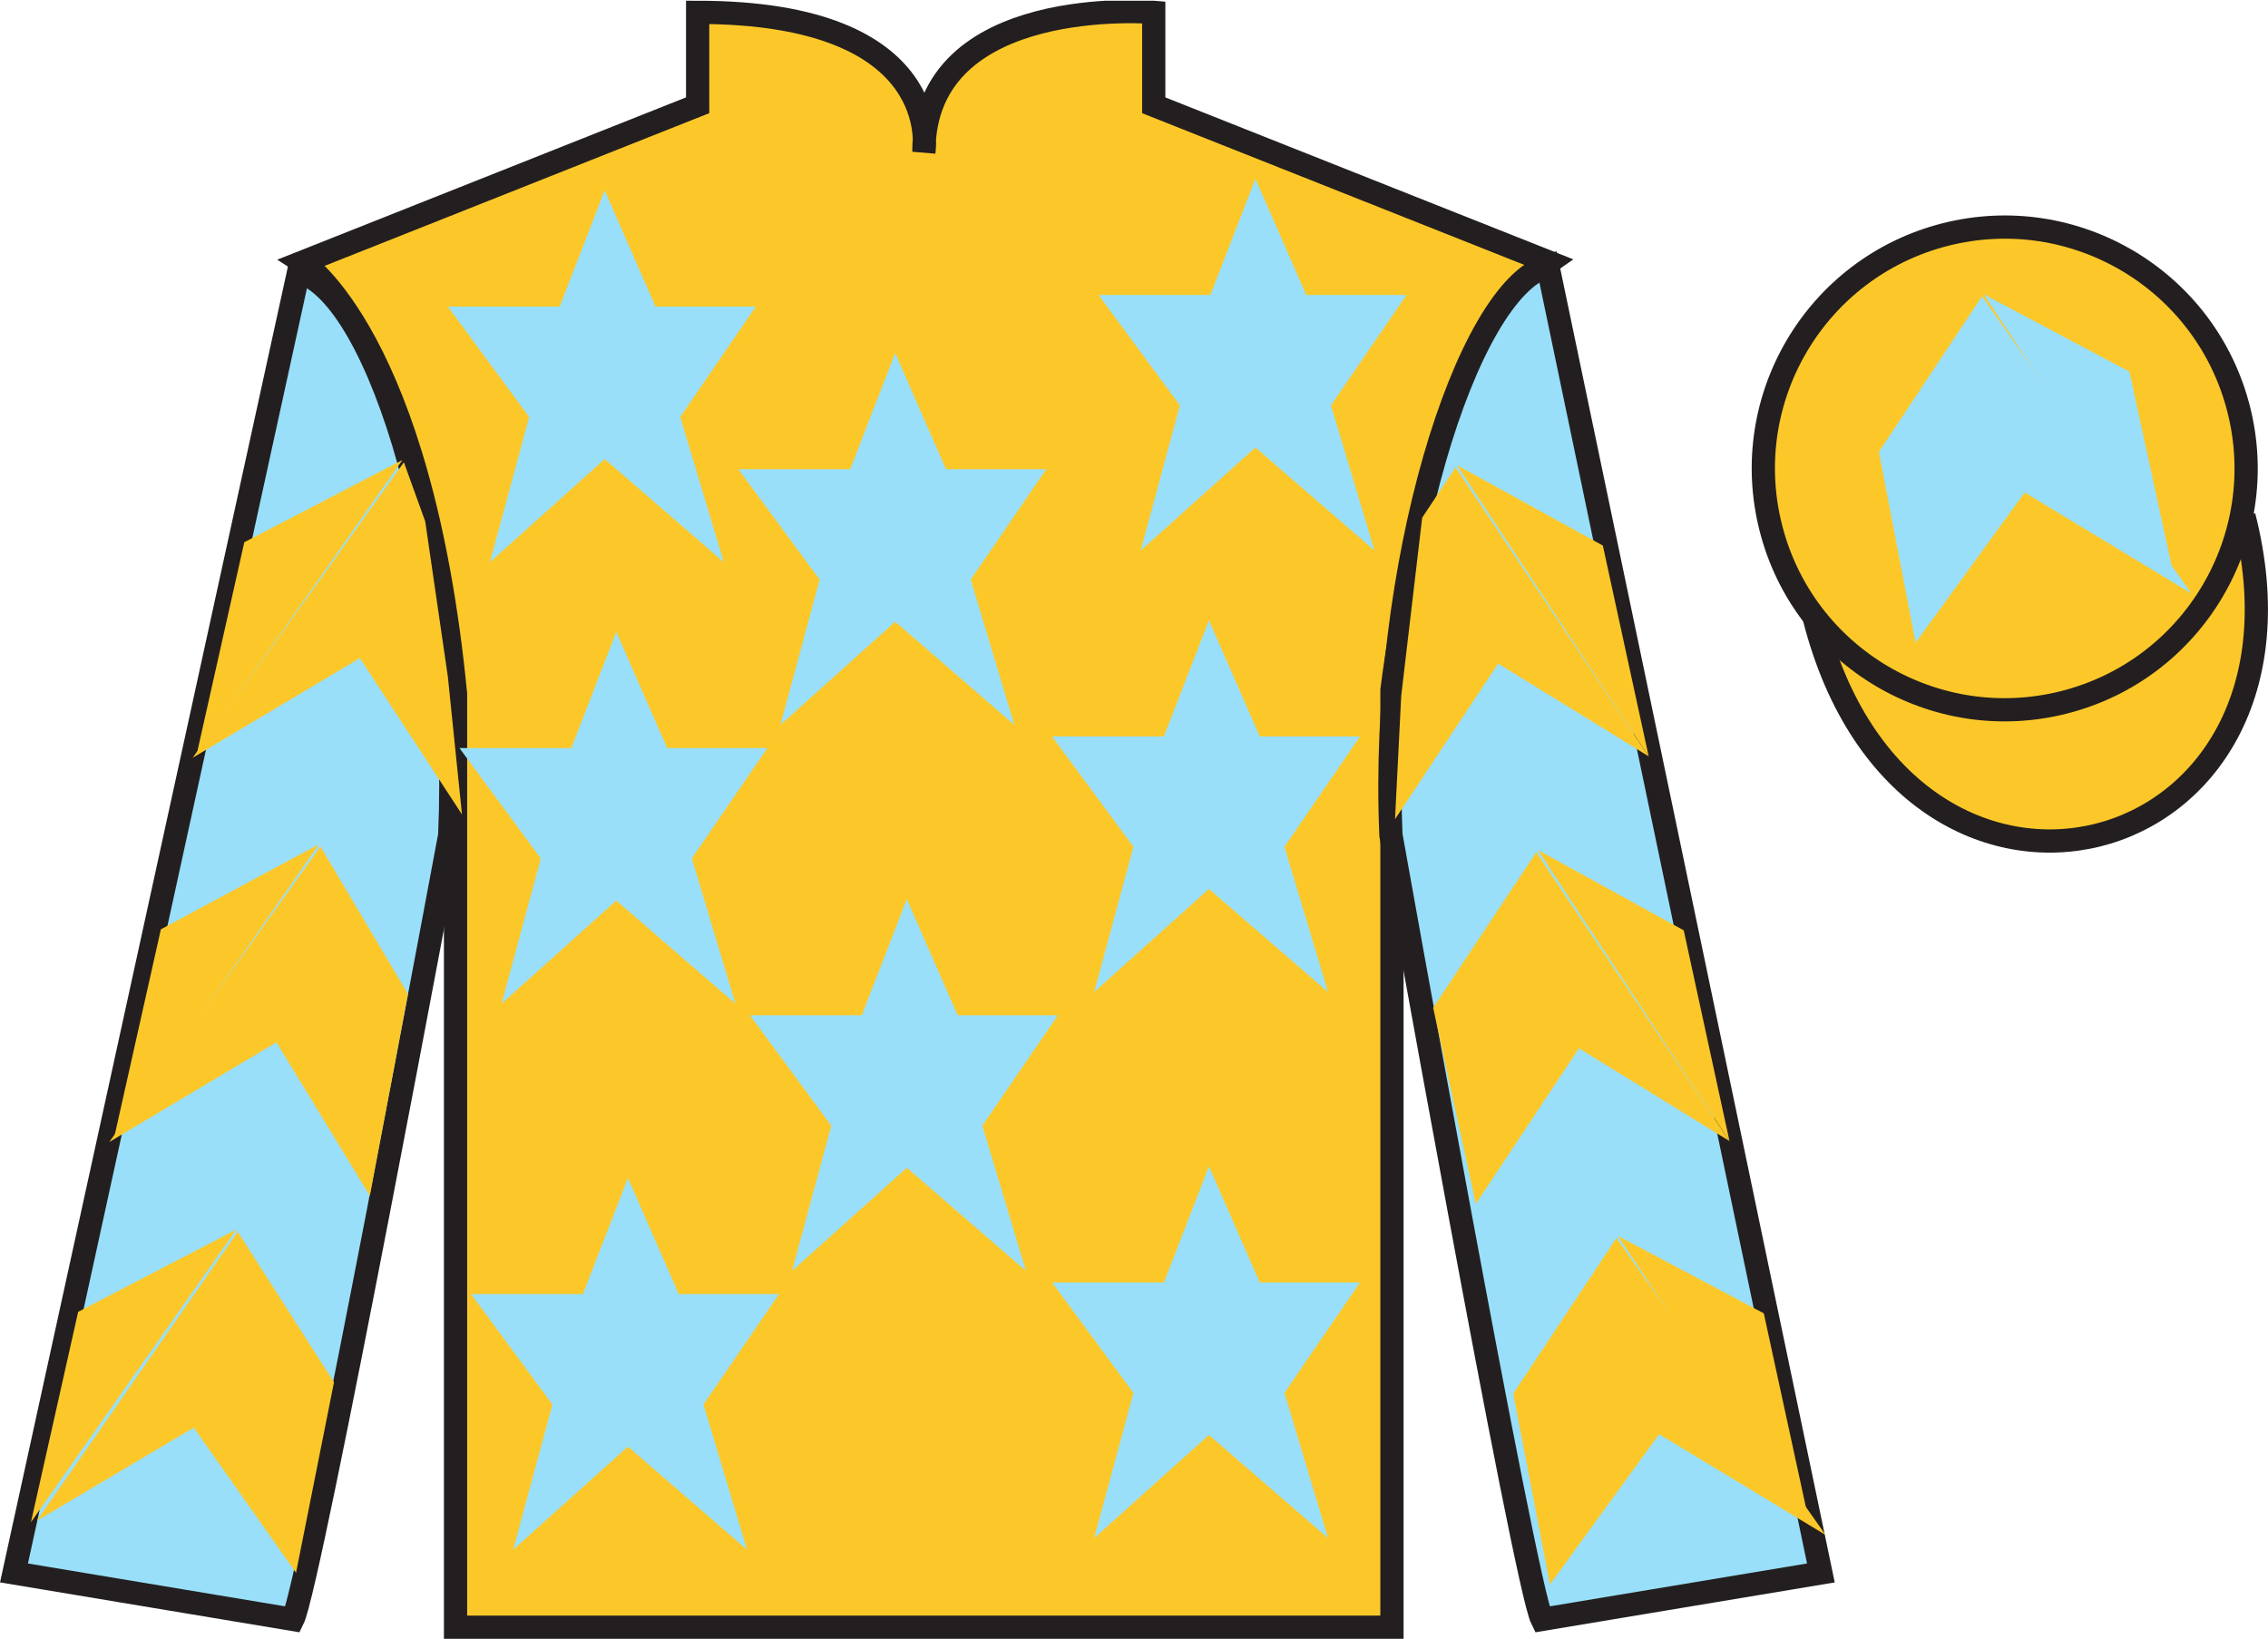 <?xml version="1.0" encoding="UTF-8"?>
<svg xmlns="http://www.w3.org/2000/svg" xmlns:xlink="http://www.w3.org/1999/xlink" width="97.59pt" height="70.53pt" viewBox="0 0 97.59 70.53" version="1.1">
<defs>
<clipPath id="clip1">
  <path d="M 0 70.531 L 97.59 70.531 L 97.59 0.031 L 0 0.031 L 0 70.531 Z M 0 70.531 "/>
</clipPath>
</defs>
<g id="surface0">
<g clip-path="url(#clip1)" clip-rule="nonzero">
<path style="fill-rule:nonzero;fill:rgb(98.576%,78.399%,16.048%);fill-opacity:1;stroke-width:10;stroke-linecap:butt;stroke-linejoin:miter;stroke:rgb(13.73%,12.16%,12.549%);stroke-opacity:1;stroke-miterlimit:4;" d="M 780.703 439.245 C 820.391 283.62 1004.336 331.198 965.547 483.191 " transform="matrix(0.1,0,0,-0.1,0,70.53)"/>
<path style=" stroke:none;fill-rule:nonzero;fill:rgb(98.576%,78.399%,16.048%);fill-opacity:1;" d="M 13.02 11.281 C 13.02 11.281 18.102 14.531 19.602 29.863 C 19.602 29.863 19.602 44.863 19.602 70.031 L 59.895 70.031 L 59.895 29.695 C 59.895 29.695 61.684 14.695 66.645 11.281 L 49.645 4.531 L 49.645 0.531 C 49.645 0.531 39.754 -0.305 39.754 6.531 C 39.754 6.531 40.77 0.531 30.02 0.531 L 30.02 4.531 L 13.02 11.281 "/>
<path style="fill:none;stroke-width:10;stroke-linecap:butt;stroke-linejoin:miter;stroke:rgb(13.73%,12.16%,12.549%);stroke-opacity:1;stroke-miterlimit:4;" d="M 130.195 592.487 C 130.195 592.487 181.016 559.987 196.016 406.667 C 196.016 406.667 196.016 256.667 196.016 4.987 L 598.945 4.987 L 598.945 408.347 C 598.945 408.347 616.836 558.347 666.445 592.487 L 496.445 659.987 L 496.445 699.987 C 496.445 699.987 397.539 708.347 397.539 639.987 C 397.539 639.987 407.695 699.987 300.195 699.987 L 300.195 659.987 L 130.195 592.487 Z M 130.195 592.487 " transform="matrix(0.1,0,0,-0.1,0,70.53)"/>
<path style=" stroke:none;fill-rule:nonzero;fill:rgb(60.002%,87.137%,97.493%);fill-opacity:1;" d="M 12.602 69.695 C 13.352 68.195 19.352 35.945 19.352 35.945 C 19.852 24.445 16.352 12.695 12.852 11.695 L 0.602 67.695 L 12.602 69.695 "/>
<path style="fill:none;stroke-width:10;stroke-linecap:butt;stroke-linejoin:miter;stroke:rgb(13.73%,12.16%,12.549%);stroke-opacity:1;stroke-miterlimit:4;" d="M 126.016 8.347 C 133.516 23.347 193.516 345.847 193.516 345.847 C 198.516 460.847 163.516 578.347 128.516 588.347 L 6.016 28.347 L 126.016 8.347 Z M 126.016 8.347 " transform="matrix(0.1,0,0,-0.1,0,70.53)"/>
<path style=" stroke:none;fill-rule:nonzero;fill:rgb(60.002%,87.137%,97.493%);fill-opacity:1;" d="M 78.352 67.695 L 66.602 11.445 C 63.102 12.445 59.352 24.445 59.852 35.945 C 59.852 35.945 65.602 68.195 66.352 69.695 L 78.352 67.695 "/>
<path style="fill:none;stroke-width:10;stroke-linecap:butt;stroke-linejoin:miter;stroke:rgb(13.73%,12.16%,12.549%);stroke-opacity:1;stroke-miterlimit:4;" d="M 783.516 28.347 L 666.016 590.847 C 631.016 580.847 593.516 460.847 598.516 345.847 C 598.516 345.847 656.016 23.347 663.516 8.347 L 783.516 28.347 Z M 783.516 28.347 " transform="matrix(0.1,0,0,-0.1,0,70.53)"/>
<path style=" stroke:none;fill-rule:nonzero;fill:rgb(98.576%,78.399%,16.048%);fill-opacity:1;" d="M 88.828 30.223 C 94.387 28.805 97.742 23.148 96.324 17.594 C 94.906 12.035 89.25 8.68 83.691 10.098 C 78.137 11.516 74.781 17.172 76.199 22.727 C 77.613 28.285 83.27 31.641 88.828 30.223 "/>
<path style="fill:none;stroke-width:10;stroke-linecap:butt;stroke-linejoin:miter;stroke:rgb(13.73%,12.16%,12.549%);stroke-opacity:1;stroke-miterlimit:4;" d="M 888.281 403.073 C 943.867 417.253 977.422 473.816 963.242 529.362 C 949.062 584.948 892.5 618.503 836.914 604.323 C 781.367 590.144 747.812 533.581 761.992 478.034 C 776.133 422.448 832.695 388.894 888.281 403.073 Z M 888.281 403.073 " transform="matrix(0.1,0,0,-0.1,0,70.53)"/>
<path style=" stroke:none;fill-rule:nonzero;fill:rgb(60.002%,87.137%,97.493%);fill-opacity:1;" d="M 39.02 38.695 L 37.082 43.695 L 32.27 43.695 L 35.77 48.445 L 34.082 54.695 L 39.02 50.258 L 44.145 54.695 L 42.27 48.445 L 45.52 43.695 L 41.207 43.695 L 39.02 38.695 "/>
<path style=" stroke:none;fill-rule:nonzero;fill:rgb(60.002%,87.137%,97.493%);fill-opacity:1;" d="M 52.02 26.695 L 50.082 31.695 L 45.27 31.695 L 48.77 36.445 L 47.082 42.695 L 52.02 38.258 L 57.145 42.695 L 55.27 36.445 L 58.52 31.695 L 54.207 31.695 L 52.02 26.695 "/>
<path style=" stroke:none;fill-rule:nonzero;fill:rgb(60.002%,87.137%,97.493%);fill-opacity:1;" d="M 38.52 15.195 L 36.582 20.195 L 31.77 20.195 L 35.27 24.945 L 33.582 31.195 L 38.52 26.758 L 43.645 31.195 L 41.77 24.945 L 45.02 20.195 L 40.707 20.195 L 38.52 15.195 "/>
<path style=" stroke:none;fill-rule:nonzero;fill:rgb(60.002%,87.137%,97.493%);fill-opacity:1;" d="M 52.02 50.195 L 50.082 55.195 L 45.27 55.195 L 48.77 59.945 L 47.082 66.195 L 52.02 61.758 L 57.145 66.195 L 55.27 59.945 L 58.52 55.195 L 54.207 55.195 L 52.02 50.195 "/>
<path style=" stroke:none;fill-rule:nonzero;fill:rgb(60.002%,87.137%,97.493%);fill-opacity:1;" d="M 27.02 50.695 L 25.082 55.695 L 20.27 55.695 L 23.77 60.445 L 22.082 66.695 L 27.02 62.258 L 32.145 66.695 L 30.27 60.445 L 33.52 55.695 L 29.207 55.695 L 27.02 50.695 "/>
<path style=" stroke:none;fill-rule:nonzero;fill:rgb(60.002%,87.137%,97.493%);fill-opacity:1;" d="M 26.52 27.195 L 24.582 32.195 L 19.77 32.195 L 23.27 36.945 L 21.582 43.195 L 26.52 38.758 L 31.645 43.195 L 29.77 36.945 L 33.02 32.195 L 28.707 32.195 L 26.52 27.195 "/>
<path style=" stroke:none;fill-rule:nonzero;fill:rgb(60.002%,87.137%,97.493%);fill-opacity:1;" d="M 26.02 8.195 L 24.082 13.195 L 19.27 13.195 L 22.77 17.945 L 21.082 24.195 L 26.02 19.758 L 31.145 24.195 L 29.27 17.945 L 32.52 13.195 L 28.207 13.195 L 26.02 8.195 "/>
<path style=" stroke:none;fill-rule:nonzero;fill:rgb(60.002%,87.137%,97.493%);fill-opacity:1;" d="M 54.02 7.695 L 52.082 12.695 L 47.27 12.695 L 50.77 17.445 L 49.082 23.695 L 54.02 19.258 L 59.145 23.695 L 57.27 17.445 L 60.52 12.695 L 56.207 12.695 L 54.02 7.695 "/>
<path style=" stroke:none;fill-rule:nonzero;fill:rgb(98.576%,78.399%,16.048%);fill-opacity:1;" d="M 8.289 32.613 L 15.484 28.324 L 19.879 35.051 L 19.27 29.117 L 18.297 22.441 L 17.379 19.895 "/>
<path style=" stroke:none;fill-rule:nonzero;fill:rgb(98.576%,78.399%,16.048%);fill-opacity:1;" d="M 17.316 19.797 L 10.512 23.336 L 8.48 32.391 "/>
<path style=" stroke:none;fill-rule:nonzero;fill:rgb(98.576%,78.399%,16.048%);fill-opacity:1;" d="M 1.145 65.73 L 8.336 61.441 "/>
<path style=" stroke:none;fill-rule:nonzero;fill:rgb(98.576%,78.399%,16.048%);fill-opacity:1;" d="M 14.621 59.738 L 10.23 53.012 "/>
<path style=" stroke:none;fill-rule:nonzero;fill:rgb(98.576%,78.399%,16.048%);fill-opacity:1;" d="M 10.168 52.918 L 3.363 56.457 "/>
<path style=" stroke:none;fill-rule:nonzero;fill:rgb(98.576%,78.399%,16.048%);fill-opacity:1;" d="M 1.578 65.453 L 8.336 61.441 L 12.738 67.688 L 14.371 59.488 L 10.23 53.012 "/>
<path style=" stroke:none;fill-rule:nonzero;fill:rgb(98.576%,78.399%,16.048%);fill-opacity:1;" d="M 10.168 52.918 L 3.363 56.457 L 1.332 65.512 "/>
<path style=" stroke:none;fill-rule:nonzero;fill:rgb(98.576%,78.399%,16.048%);fill-opacity:1;" d="M 4.703 49.148 L 11.895 44.859 L 15.914 51.461 L 17.555 42.781 L 13.789 36.43 "/>
<path style=" stroke:none;fill-rule:nonzero;fill:rgb(98.576%,78.399%,16.048%);fill-opacity:1;" d="M 13.727 36.332 L 6.922 39.996 L 4.891 49.051 "/>
<path style=" stroke:none;fill-rule:nonzero;fill:rgb(98.576%,78.399%,16.048%);fill-opacity:1;" d="M 70.941 32.551 L 64.465 28.559 L 60.027 35.254 L 60.293 29.949 L 61.195 22.281 L 62.629 20.113 "/>
<path style=" stroke:none;fill-rule:nonzero;fill:rgb(98.576%,78.399%,16.048%);fill-opacity:1;" d="M 62.691 20.02 L 68.969 23.48 L 70.941 32.551 "/>
<path style=" stroke:none;fill-rule:nonzero;fill:rgb(98.576%,78.399%,16.048%);fill-opacity:1;" d="M 78.555 66.062 L 71.391 61.723 "/>
<path style=" stroke:none;fill-rule:nonzero;fill:rgb(98.576%,78.399%,16.048%);fill-opacity:1;" d="M 65.113 59.977 L 69.555 53.281 "/>
<path style=" stroke:none;fill-rule:nonzero;fill:rgb(98.576%,78.399%,16.048%);fill-opacity:1;" d="M 78.555 66.062 L 71.391 61.723 L 66.695 68.188 L 65.113 59.977 L 69.555 53.281 "/>
<path style=" stroke:none;fill-rule:nonzero;fill:rgb(98.576%,78.399%,16.048%);fill-opacity:1;" d="M 69.613 53.188 L 75.895 56.523 L 77.863 65.59 "/>
<path style=" stroke:none;fill-rule:nonzero;fill:rgb(98.576%,78.399%,16.048%);fill-opacity:1;" d="M 74.418 49.109 L 67.941 45.117 L 63.504 51.812 L 61.668 43.371 L 66.105 36.676 "/>
<path style=" stroke:none;fill-rule:nonzero;fill:rgb(98.576%,78.399%,16.048%);fill-opacity:1;" d="M 66.168 36.578 L 72.449 40.039 L 74.418 49.109 "/>
<path style=" stroke:none;fill-rule:nonzero;fill:rgb(13.73%,12.16%,12.549%);fill-opacity:1;" d="M 94.285 25.535 L 87.121 21.195 "/>
<path style=" stroke:none;fill-rule:nonzero;fill:rgb(13.73%,12.16%,12.549%);fill-opacity:1;" d="M 80.848 19.449 L 85.285 12.754 "/>
<path style=" stroke:none;fill-rule:nonzero;fill:rgb(60.002%,87.137%,97.493%);fill-opacity:1;" d="M 94.285 25.535 L 87.121 21.195 L 82.426 27.66 L 80.848 19.449 L 85.285 12.754 "/>
<path style=" stroke:none;fill-rule:nonzero;fill:rgb(60.002%,87.137%,97.493%);fill-opacity:1;" d="M 85.348 12.66 L 91.629 15.996 L 93.598 25.062 "/>
</g>
</g>
</svg>
